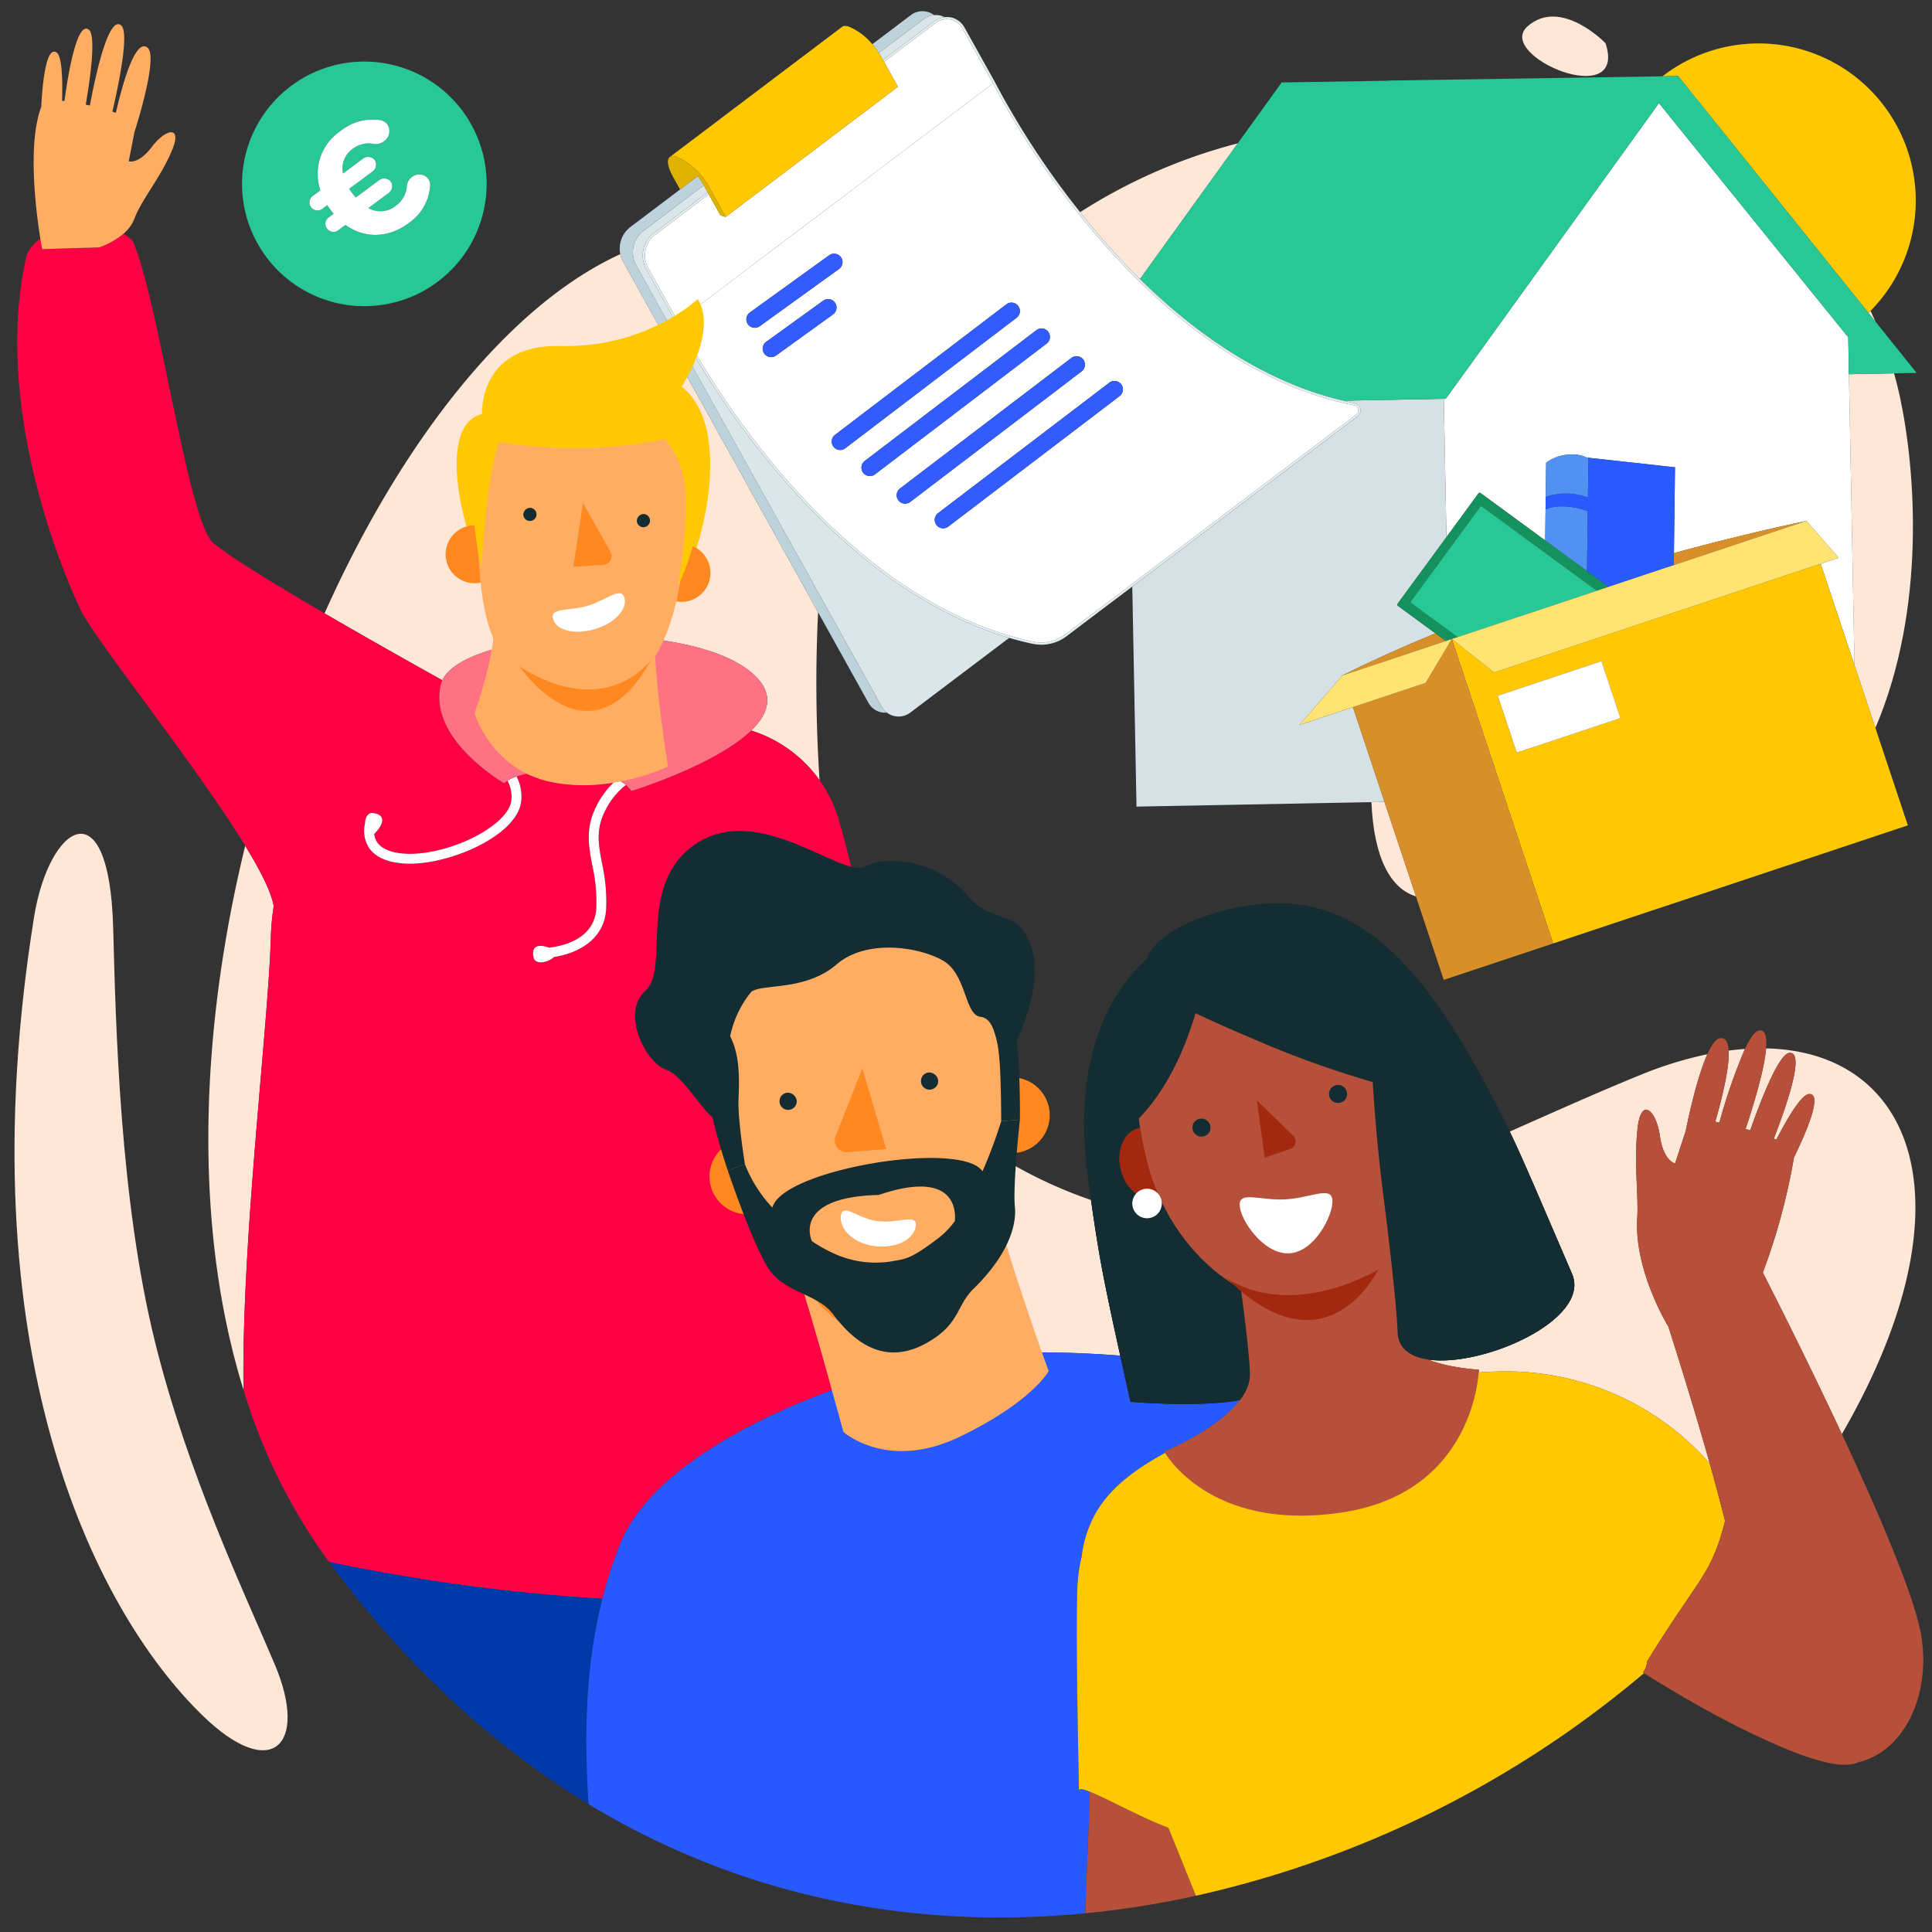 <?xml version="1.0" encoding="UTF-8"?>
<svg xmlns="http://www.w3.org/2000/svg" id="Calque_1" data-name="Calque 1" viewBox="0 0 400 400">
  <rect x="0" y="0" width="400" height="400" fill="#333333" stroke="none"/>
  <defs>
    <style>.cls-1{fill:none;}.cls-2{fill:#ffe7d7;}.cls-3{fill:#ffc800;}.cls-4{fill:#fff;}.cls-5{fill:#d6e1e6;}.cls-6{fill:#27c896;}.cls-7{fill:#d78f29;}.cls-8{fill:#5091f2;}.cls-9{fill:#285aff;}.cls-10{fill:#15915e;}.cls-11{fill:#ffc802;}.cls-12{fill:#ffe473;}.cls-13{fill:#bdd2da;}.cls-14{fill:#dae6ea;}.cls-15{fill:#e3edef;}.cls-16{fill:#e0b200;}.cls-17{fill:#335cff;}.cls-18{fill:#f04;}.cls-19{fill:#0039a9;}.cls-20{fill:#2859ff;}.cls-21{fill:#132d32;}.cls-22{fill:#b6503a;}.cls-23{fill:#a2290f;}.cls-24{fill:#ffad63;}.cls-25{fill:#ff7283;}.cls-26{fill:#ff8920;}</style>
  </defs>
  <title>avantage-famille</title>
  <polygon class="cls-1" points="204.436 18.135 205.594 17.26 205.594 17.259 204.435 18.134 204.436 18.135"></polygon>
  <path class="cls-1" d="M139.555,33.6h0Z"></path>
  <path class="cls-2" d="M295.659,281.478c4.215,1.744,10.525,2.116,10.525,2.116s-.006.205-.032.564c1.586-.119,3.19-.2,4.82-.22a56.133,56.133,0,0,1,43.009,19.054c-2.745-9.778-5.917-20.049-8.614-28.5l-.033.019s-7-11.417-6.36-22.227c.3-5.071-.748-11.612.093-18.858.744-6.412,3.863-3.5,4.6,1.755s3.15,5.693,3.15,5.693l2.2-6.746s2.013-10.377,4.476-15.864a79.521,79.521,0,0,0-13.9,4.307c-9.363,3.817-18.319,7.866-27.013,11.708,3.115,6.507,6.064,13.6,12.889,29.432C329.529,273.149,307.052,283.148,295.659,281.478Z"></path>
  <path class="cls-2" d="M362.37,234.019c2.085-5.95,5.836-15.723,8.068-16.02,3.41-.454-.611,11.1-3.19,17.746.173.076.344.152.508.23,2.414-4.663,5.257-9.429,6.821-9.47,2.723-.072-.293,7.249-3.162,13.154h0a130.047,130.047,0,0,1-6.44,23.816c3.662,7.181,10.123,20.087,16.363,33.442,27.44-47.447,15.117-79.2-15.685-79.855-.376,4.5-2.7,12.039-4.251,16.679Q361.888,233.877,362.37,234.019Z"></path>
  <path class="cls-2" d="M355.128,232.23q.42.088.857.183a115.205,115.205,0,0,1,5.29-15.242c-1.106.077-2.235.195-3.38.346C358.1,221.218,356.339,228.052,355.128,232.23Z"></path>
  <path class="cls-2" d="M182,253a294.907,294.907,0,0,1-4.608,33.05c10.342-3.4,19.856-5.4,25.745-5.769a221.657,221.657,0,0,1,28.8.388c-3.654-16.587-4.4-20.7-6.053-32.216a94.883,94.883,0,0,1-24.789-12.885c-8.43-5.96-14.734-14.118-19.418-23.556A235.384,235.384,0,0,1,182,253Z"></path>
  <path class="cls-2" d="M155.993,139.6c4.48,4.064,3.22,8.086-.468,11.65a27.4,27.4,0,0,1,14.158,10.288,303.766,303.766,0,0,1-.308-34.781l-40.45-72.735a4.937,4.937,0,0,1-.5-1.4c-23.263,10.639-45.358,38.9-61.23,74.365,8.5,4.957,17.614,10.084,24.386,13.856C96.549,130.219,142.822,127.658,155.993,139.6Z"></path>
  <path class="cls-2" d="M56.081,193.918a50.45,50.45,0,0,1,.589-6.306c-.453-2.823-2.7-7.267-5.9-12.5-9.294,38.053-10.895,78.664-.349,112.656C49.944,257.2,55.576,212.354,56.081,193.918Z"></path>
  <path class="cls-2" d="M23.434,192.154c-.8-29.739-13.333-21.41-16.4-2.187C-7.206,279.036,19.1,332.952,41.91,355.147c14.414,14.028,21.991,6.084,15-10.493C50.54,329.564,38.926,305.322,32.136,278,24.8,248.477,23.976,212.382,23.434,192.154Z"></path>
  <path class="cls-2" d="M382.9,82.592h0L383.95,137.7l4.333,13.013c10.559-24.762,8.321-53.435,5.067-68.586-.353-1.645-.759-3.252-1.2-4.828l-9.348.179Z"></path>
  <path class="cls-2" d="M388.312,66.614q-.5-1.147-1.034-2.261c-.143.146-.29.289-.436.432Z"></path>
  <path class="cls-2" d="M332.408,8.946s-9.238-9.574-16.136-3.5S337.084,23.2,332.408,8.946Z"></path>
  <path class="cls-2" d="M236.022,57.779l20.249-28.1a112.918,112.918,0,0,0-32.644,14.25q1.167,1.47,2.4,2.959C228.932,50.381,232.277,54.095,236.022,57.779Z"></path>
  <path class="cls-2" d="M283.94,166.071c.491,11.56,3.95,17.9,9.218,19.519l-6.517-19.571Z"></path>
  <path class="cls-3" d="M347.454,15.77h.025l0,.006-.008.011,39.373,49c.146-.143.293-.286.436-.432a32.532,32.532,0,0,0-43.1-48.547l3.243-.062Z"></path>
  <path class="cls-4" d="M301.439,108.519l3.249-4.432,1.06-1.448.33-.449a.4.4,0,0,1,.125-.12.271.271,0,0,1,.074-.029.312.312,0,0,1,.241.035l2.3,1.682,7.25,5.313,3.845,2.818q.041-3.223.081-6.447l-.006,0,.033-2.546h0q.045-3.54.089-7.081c.144-.109.29-.215.44-.316l-.009,0a.127.127,0,0,0,.022-.014l-.014.01.015-.01c.147-.094.3-.184.45-.269s.306-.166.463-.242a9.176,9.176,0,0,1,1.011-.411,10.064,10.064,0,0,1,1.122-.3,9.61,9.61,0,0,1,1.211-.167,9.079,9.079,0,0,1,1.117,0,7.776,7.776,0,0,1,1.074.138h-.006a.222.222,0,0,1,.029,0l-.024,0a7.435,7.435,0,0,1,.761.2,6.642,6.642,0,0,1,.684.265.105.105,0,0,0,.08.045.2.2,0,0,0,.035.005h.015l.284.031v-.008l14.362,1.582.045.005,1.754.194,1.759.2-.2,16.384-.018,1.386c9.172-2.516,18.4-4.762,27.443-6.669h0l6.649,7.63-3.7,1.232L383.95,137.7,382.9,82.592h0l-.1-5.116-.146-7.65-.012-.014L343.469,21.348l-35.316,49-4.776,6.616-4.051,5.588-.4.008.547,28.64Z"></path>
  <path class="cls-5" d="M280.107,146.4l-11.057,3.682,8.876-10.231c5.945-2.989,12.424-5.906,19.276-8.715l-2.948-2.161-1.184-.868-1.179-.864-1.217-.892-1.213-.889a.4.4,0,0,1-.119-.123.3.3,0,0,1-.03-.078.311.311,0,0,1,.036-.239l.717-.978.719-.981q1.77-2.417,3.541-4.832l5.15-7.026-.547-28.64-20.805.4q1.145.268,2.305.5a1.544,1.544,0,0,1,1.223,1.175,1.5,1.5,0,0,1-.566,1.547l-46.658,35.262L235.3,167l48.643-.929,2.7-.052Z"></path>
  <path class="cls-6" d="M278.122,82.957l20.805-.4.4-.008,4.051-5.588,4.776-6.616,35.316-49,39.173,48.465.012.014.146,7.65,9.348-.179,4.661-.089-6.545-8.158-.208-.266-1.744-2.17-1.47-1.829-39.373-49,.008-.011,0-.006h-.025l-.028-.027-3.243.062-.407.008-56.373.874-.02.037-22.032.35-.2.274-1.745,2.433-7.136,9.9-20.249,28.1C246.946,68.524,261.294,79.018,278.122,82.957Z"></path>
  <path class="cls-7" d="M374.011,107.852h0c-9.04,1.907-18.27,4.153-27.443,6.669l-.032,2.48Z"></path>
  <path class="cls-7" d="M299.357,132.711l-.285-.209-1.869-1.37c-6.852,2.809-13.331,5.727-19.276,8.715Z"></path>
  <path class="cls-8" d="M320.543,95.505l.009,0,.014-.01A.127.127,0,0,1,320.543,95.505Z"></path>
  <path class="cls-8" d="M327.009,94.23h.006l.024,0A.222.222,0,0,0,327.009,94.23Z"></path>
  <path class="cls-8" d="M327.833,117.7l.744.546q.057-4.547.114-9.095.022-1.67.042-3.339a17.088,17.088,0,0,0-4.409-.952,11.35,11.35,0,0,0-2.637.109,7.9,7.9,0,0,0-1.7.475q-.041,3.223-.081,6.447l3.405,2.5Z"></path>
  <path class="cls-8" d="M322.4,102.315h-.016l.027,0-.011,0a13.294,13.294,0,0,1,3.4-.023h0a14.3,14.3,0,0,1,1.753.331c.413.106.818.24,1.219.386q.052-4.117.1-8.233l-.284-.031h-.015a.2.2,0,0,1-.035-.005.105.105,0,0,1-.08-.045,6.642,6.642,0,0,0-.684-.265,7.435,7.435,0,0,0-.761-.2,7.776,7.776,0,0,0-1.074-.138,9.079,9.079,0,0,0-1.117,0,9.61,9.61,0,0,0-1.211.167,10.064,10.064,0,0,0-1.122.3,9.176,9.176,0,0,0-1.011.411q-.235.115-.463.242c-.152.085-.3.175-.45.269l-.015.01c-.15.1-.3.208-.44.316q-.045,3.54-.089,7.081c.289-.105.584-.2.882-.279A11.886,11.886,0,0,1,322.4,102.315Z"></path>
  <path class="cls-9" d="M322.382,102.316h.016l.011,0Z"></path>
  <path class="cls-9" d="M324.325,104.859a17.088,17.088,0,0,1,4.409.952q-.021,1.669-.042,3.339-.058,4.547-.114,9.095l4.444,3.257,13.516-4.5.032-2.48.018-1.386.2-16.384-1.759-.2-1.754-.194-.045-.005-14.362-1.582v.008q-.052,4.117-.1,8.233c-.4-.146-.806-.279-1.219-.386a14.3,14.3,0,0,0-1.753-.331h0a13.294,13.294,0,0,0-3.4.023,11.886,11.886,0,0,0-1.493.3c-.3.082-.593.174-.882.279h0l-.033,2.546.006,0a7.9,7.9,0,0,1,1.7-.475A11.35,11.35,0,0,1,324.325,104.859Z"></path>
  <path class="cls-10" d="M299.357,132.711l2.429-.809-1.351-.99-4.121-3.021-1.012-.742-1.009-.74-1.042-.762-1.037-.761a.33.33,0,0,1-.1-.107.248.248,0,0,1-.026-.07.264.264,0,0,1,.031-.209l.613-.838.627-.857,2.295-3.13.722-.985,6.088-8.306,2.78-3.79.907-1.24.282-.384a.354.354,0,0,1,.109-.105.221.221,0,0,1,.067-.024.267.267,0,0,1,.212.03l1.963,1.439,6.2,4.546,6.2,4.546,3.865,2.833,5.554,4.071,2.417-.8-4.444-3.257-.744-.546-4.519-3.313-3.405-2.5-3.845-2.818-7.25-5.313-2.3-1.682a.312.312,0,0,0-.241-.035.271.271,0,0,0-.074.029.4.4,0,0,0-.125.12l-.33.449-1.06,1.448-3.249,4.432-1.965,2.681-5.15,7.026q-1.771,2.414-3.541,4.832l-.719.981-.717.978a.311.311,0,0,0-.036.239.3.3,0,0,0,.03.078.4.4,0,0,0,.119.123l1.213.889,1.217.892,1.179.864,1.184.868,2.948,2.161,1.869,1.37Z"></path>
  <path class="cls-6" d="M325.05,118.234l-3.865-2.833-6.2-4.546-6.2-4.546-1.963-1.439a.267.267,0,0,0-.212-.03.221.221,0,0,0-.067.024.354.354,0,0,0-.109.105l-.282.384-.907,1.24-2.78,3.79-6.088,8.306-.722.985-2.295,3.13-.627.857-.613.838a.264.264,0,0,0-.031.209.248.248,0,0,0,.026.07.33.33,0,0,0,.1.107l1.037.761,1.042.762,1.009.74,1.012.742,4.121,3.021,1.351.99,28.819-9.6Z"></path>
  <path class="cls-11" d="M376.963,116.713l-67.615,22.514L300.58,132.3l20.988,63.03L395,170.882l-6.717-20.171L383.95,137.7Zm-45.4,20.177,3.925,11.788-21.459,7.146-3.925-11.788Z"></path>
  <polygon class="cls-11" points="374.012 107.852 374.011 107.852 346.538 117 333.021 121.501 330.604 122.306 301.786 131.902 299.357 132.711 277.926 139.847 300.58 132.303 374.012 107.852"></polygon>
  <polygon class="cls-7" points="300.58 132.303 295.171 141.38 280.107 146.396 286.641 166.019 293.158 185.59 298.914 202.877 321.568 195.333 321.568 195.333 300.58 132.303"></polygon>
  <polygon class="cls-12" points="277.926 139.847 269.05 150.078 280.107 146.396 295.171 141.38 300.58 132.303 277.926 139.847"></polygon>
  <polygon class="cls-12" points="374.012 107.852 300.58 132.303 309.348 139.227 376.963 116.713 380.661 115.481 374.012 107.852"></polygon>
  <rect class="cls-4" x="311.49" y="140.145" width="22.618" height="12.424" transform="translate(-29.705 109.477) rotate(-18.417)"></rect>
  <path class="cls-6" d="M90.555,58.379a25.321,25.321,0,1,0-35.435-5.192A25.323,25.323,0,0,0,90.555,58.379ZM64.9,40.469l1.425-1.061a10.639,10.639,0,0,1,4.088-12.234A10.534,10.534,0,0,1,78.58,24.85a2.383,2.383,0,0,1,1.617.907,2.542,2.542,0,0,1-.738,3.5,2.622,2.622,0,0,1-2,.547A5.453,5.453,0,0,0,73,30.834a4.917,4.917,0,0,0-1.97,5.077l4.063-3.024a1.771,1.771,0,0,1,2.474.222,1.747,1.747,0,0,1-.5,2.434l-4.76,3.543c.194.324.441.656.666.958a9.769,9.769,0,0,0,.682.853l4.76-3.542a1.771,1.771,0,0,1,2.474.222,1.747,1.747,0,0,1-.5,2.434l-4.123,3.069a5.082,5.082,0,0,0,5.738-.519,5.492,5.492,0,0,0,2.236-4.149,2.581,2.581,0,0,1,1.044-1.762,2.4,2.4,0,0,1,3.348.321,2.33,2.33,0,0,1,.429,1.463,10.323,10.323,0,0,1-4.385,7.719c-4.457,3.317-9.339,3.151-13.164.417l-1.334.993a1.666,1.666,0,1,1-1.976-2.656l.879-.654a9.226,9.226,0,0,1-.637-.792c-.225-.3-.494-.664-.688-.989l-.879.654A1.666,1.666,0,1,1,64.9,40.469Z"></path>
  <path class="cls-4" d="M66.88,43.125l.879-.654c.194.324.464.686.688.989a9.226,9.226,0,0,0,.637.792l-.879.654a1.666,1.666,0,1,0,1.976,2.656l1.334-.993c3.826,2.734,8.707,2.9,13.164-.417a10.323,10.323,0,0,0,4.385-7.719,2.33,2.33,0,0,0-.429-1.463,2.4,2.4,0,0,0-3.348-.321,2.581,2.581,0,0,0-1.044,1.762,5.492,5.492,0,0,1-2.236,4.149,5.082,5.082,0,0,1-5.738.519l4.123-3.069a1.747,1.747,0,0,0,.5-2.434,1.771,1.771,0,0,0-2.474-.222L73.655,40.9a9.769,9.769,0,0,1-.682-.853c-.225-.3-.471-.634-.666-.958l4.76-3.543a1.747,1.747,0,0,0,.5-2.434,1.771,1.771,0,0,0-2.474-.222l-4.063,3.024A4.917,4.917,0,0,1,73,30.834a5.453,5.453,0,0,1,4.466-1.026,2.622,2.622,0,0,0,2-.547,2.542,2.542,0,0,0,.738-3.5,2.383,2.383,0,0,0-1.617-.907,10.534,10.534,0,0,0-8.164,2.324,10.639,10.639,0,0,0-4.088,12.234L64.9,40.469a1.666,1.666,0,1,0,1.977,2.656Z"></path>
  <path class="cls-13" d="M191.2,3.983A4.257,4.257,0,0,1,193.4,3.13a3.99,3.99,0,0,0-4.925.074L180.6,9.153a16.347,16.347,0,0,1,1.36,1.815Z"></path>
  <path class="cls-13" d="M169.375,126.761l10.389,18.681a3.954,3.954,0,0,0,3.861,2.1,4.272,4.272,0,0,1-1.13-1.317L131.656,54.8a5.6,5.6,0,0,1,1.5-6.952l12.552-9.486L145.5,38a11.618,11.618,0,0,0-1.029-1.541L140.8,39.228l-10.382,7.846a5.628,5.628,0,0,0-1.993,5.549,4.937,4.937,0,0,0,.5,1.4Z"></path>
  <path class="cls-14" d="M181.959,10.968c.186.289.372.579.541.884l.305.549,10.525-7.954a4.513,4.513,0,0,1,2.228-.888A3.838,3.838,0,0,0,193.4,3.13a4.257,4.257,0,0,0-2.194.853Z"></path>
  <polygon class="cls-14" points="204.436 18.135 204.435 18.134 140.364 66.557 140.364 66.557 204.436 18.135"></polygon>
  <path class="cls-14" d="M159.8,96.428a174.516,174.516,0,0,1-19.82-29.62h0l-6.254-11.246a5.823,5.823,0,0,1,1.56-7.247l11.233-8.49-.739-1.328h0l-.072-.13-12.552,9.486a5.6,5.6,0,0,0-1.5,6.952L182.5,146.221a4.272,4.272,0,0,0,1.13,1.317,3.991,3.991,0,0,0,4.925-.073l20.382-15.4C196.113,128.292,178.423,118.941,159.8,96.428Z"></path>
  <polygon class="cls-4" points="205.775 17.122 205.779 17.119 205.779 17.118 205.753 17.133 205.775 17.122"></polygon>
  <path class="cls-4" d="M134.125,55.339l6.238,11.218,64.071-48.422,1.158-.875-.015-.029h0L199.325,5.984a3.8,3.8,0,0,0-2.543-1.936,3.859,3.859,0,0,0-3.171.766l-10.579,7.994,2.868,5.156L150.242,44.913h0l-1.085-.341-2.414-4.34-11.182,8.45A5.348,5.348,0,0,0,134.125,55.339Z"></path>
  <path class="cls-15" d="M193.331,4.446,182.806,12.4l.227.408,10.579-7.994a3.859,3.859,0,0,1,3.171-.766,3.8,3.8,0,0,1,2.543,1.936l6.254,11.246h0l.015.029h0a175.139,175.139,0,0,0,20.077,29.918c11.8,14.188,30.862,32.075,54.668,36.728a1.084,1.084,0,0,1,.863.826,1.026,1.026,0,0,1-.4,1.076L220.53,131.364a8.218,8.218,0,0,1-6.669,1.473c-23.38-4.941-42.109-22.681-53.7-36.693a173.905,173.905,0,0,1-19.774-29.55l-.2.1h0l.178-.135h0l-6.238-11.218a5.348,5.348,0,0,1,1.436-6.657l11.182-8.45-.226-.407-11.233,8.49a5.823,5.823,0,0,0-1.56,7.247l6.254,11.246h0a174.516,174.516,0,0,0,19.82,29.62c18.625,22.513,36.315,31.863,49.135,35.632,1.7.5,3.315.9,4.833,1.225a8.677,8.677,0,0,0,7.042-1.554l13.619-10.293,46.658-35.262a1.5,1.5,0,0,0,.566-1.547,1.544,1.544,0,0,0-1.223-1.175q-1.161-.227-2.305-.5c-16.828-3.939-31.176-14.433-42.1-25.179-3.745-3.684-7.09-7.4-9.992-10.886q-1.237-1.487-2.4-2.959a172.762,172.762,0,0,1-17.64-26.917l-.206.1h0l0,0-.021.011.026-.014.2-.112L199.726,5.761a4.259,4.259,0,0,0-2.85-2.163,4.1,4.1,0,0,0-1.317-.039A4.513,4.513,0,0,0,193.331,4.446Z"></path>
  <polygon class="cls-4" points="205.78 17.119 205.779 17.12 205.781 17.119 205.78 17.119"></polygon>
  <path class="cls-4" d="M140.364,66.557l-.178.135h0l.2-.1a173.905,173.905,0,0,0,19.774,29.55c11.593,14.012,30.322,31.752,53.7,36.693a8.218,8.218,0,0,0,6.669-1.473l60.277-45.555a1.026,1.026,0,0,0,.4-1.076,1.084,1.084,0,0,0-.863-.826c-23.807-4.654-42.87-22.54-54.668-36.728A175.139,175.139,0,0,1,205.594,17.26l-1.158.875Zm83.919,7.873a1.749,1.749,0,0,1-.331,2.449l-35.5,27.04a1.675,1.675,0,0,1-.211.138,1.748,1.748,0,0,1-1.907-2.919l35.5-27.041A1.75,1.75,0,0,1,224.284,74.43ZM157.119,67.65a1.748,1.748,0,0,1-1.87-2.946l16.418-11.85a1.747,1.747,0,1,1,2.043,2.835l-16.418,11.85A1.555,1.555,0,0,1,157.119,67.65Zm3.377,6.071a1.748,1.748,0,0,1-1.87-2.946l11.8-8.518a1.747,1.747,0,1,1,2.045,2.834L160.669,73.61A1.555,1.555,0,0,1,160.5,73.721Zm14.3,19.227a1.748,1.748,0,0,1-1.907-2.919l35.5-27.043a1.748,1.748,0,0,1,2.117,2.781L175,92.81A1.681,1.681,0,0,1,174.793,92.948Zm6.151,5.4a1.748,1.748,0,0,1-1.907-2.919l35.5-27.042a1.748,1.748,0,1,1,2.118,2.78l-35.5,27.042A1.672,1.672,0,0,1,180.944,98.348Zm15.173,10.816a1.748,1.748,0,0,1-1.907-2.919l35.5-27.041a1.748,1.748,0,0,1,2.117,2.781l-35.5,27.04A1.682,1.682,0,0,1,196.117,109.164Z"></path>
  <path class="cls-3" d="M140.208,32.514a13.766,13.766,0,0,1,6.015,5.274l.031-.049,3.989,7.173L185.9,17.965l-2.868-5.156-.227-.408-.305-.549c-.17-.3-.355-.6-.541-.884a16.347,16.347,0,0,0-1.36-1.815,12.608,12.608,0,0,0-4.733-3.587c-.78-.294-1.317-.235-1.625.085l-.01-.007-35.47,26.8.009,0A1.753,1.753,0,0,1,140.208,32.514Z"></path>
  <polygon class="cls-3" points="150.242 44.913 150.242 44.913 150.242 44.913 150.242 44.913"></polygon>
  <path class="cls-16" d="M145.5,38l.206.37.072.13h0l.739,1.328.226.407,2.414,4.34,1.085.341h0l-3.989-7.173-.031.049a13.766,13.766,0,0,0-6.015-5.274,1.753,1.753,0,0,0-1.437-.071c-.791.432-.627,2,.612,4.23h0l1.421,2.555,3.667-2.771A11.618,11.618,0,0,1,145.5,38Zm-5.944-4.4h0Z"></path>
  <path class="cls-17" d="M173.711,55.688a1.747,1.747,0,1,0-2.043-2.835L155.249,64.7a1.748,1.748,0,0,0,1.87,2.946,1.555,1.555,0,0,0,.174-.111Z"></path>
  <path class="cls-17" d="M172.474,65.091a1.747,1.747,0,1,0-2.045-2.834l-11.8,8.518a1.748,1.748,0,0,0,1.87,2.946,1.555,1.555,0,0,0,.174-.111Z"></path>
  <path class="cls-17" d="M216.656,71.168a1.748,1.748,0,1,0-2.118-2.78l-35.5,27.042a1.748,1.748,0,0,0,1.907,2.919,1.672,1.672,0,0,0,.211-.138Z"></path>
  <path class="cls-17" d="M210.5,65.768a1.748,1.748,0,0,0-2.117-2.781l-35.5,27.043a1.748,1.748,0,0,0,1.907,2.919A1.681,1.681,0,0,0,175,92.81Z"></path>
  <path class="cls-17" d="M221.836,74.1l-35.5,27.041a1.748,1.748,0,0,0,1.907,2.919,1.675,1.675,0,0,0,.211-.138l35.5-27.04a1.748,1.748,0,0,0-2.117-2.781Z"></path>
  <path class="cls-17" d="M231.83,81.985a1.748,1.748,0,0,0-2.117-2.781l-35.5,27.041a1.748,1.748,0,0,0,1.907,2.919,1.682,1.682,0,0,0,.211-.138Z"></path>
  <path class="cls-18" d="M128.451,319.563c6.181-15.3,29.087-26.989,48.941-33.513A294.907,294.907,0,0,0,182,253a235.384,235.384,0,0,0-.326-40.988,236.652,236.652,0,0,0-7.928-42,27.508,27.508,0,0,0-18.221-18.763c-7.452,7.2-24.822,12.529-24.822,12.529a5.057,5.057,0,0,0-1.118-1.261,15.283,15.283,0,0,0-4.258,5.252c-2.024,3.953-1.432,7.071-.683,11.02a35.991,35.991,0,0,1,.852,9.437c-.416,6.672-6.422,9.253-10.813,9.914-1.044,1.061-3.814,1.779-4.205.1-.532-2.285.9-2.911,3.162-2.037,2.675-.292,9.412-1.66,9.815-8.1a33.76,33.76,0,0,0-.82-8.928c-.756-3.989-1.471-7.756.872-12.334a17.52,17.52,0,0,1,4.251-5.462,15.527,15.527,0,0,0-2.543-.922c-6.807,1.856-12.2,1.386-16.189-.254a18.965,18.965,0,0,0-2.08.563,9.067,9.067,0,0,1,.983,4.968c-.165,2.065-1.511,4.212-3.893,6.209-4.322,3.623-11.523,6.343-17.465,6.81a19.856,19.856,0,0,1-3.437-.007c-3.3-.319-5.594-1.438-6.811-3.326a6.509,6.509,0,0,1-.754-4.876c.035-1.185.521-2.327,1.624-2.21,2.587.273,2.478,2.151.335,4.264-.017.017-.032.022-.049.038a3.793,3.793,0,0,0,.574,1.692c.864,1.326,2.64,2.128,5.278,2.383,5.854.564,14.552-2.277,19.392-6.335,1.951-1.636,3.048-3.3,3.166-4.8a7.092,7.092,0,0,0-.807-3.942,3.459,3.459,0,0,0-.668.543s-15.846-9.062-13.149-20.432a4.678,4.678,0,0,1,.322-.9c-6.772-3.772-15.882-8.9-24.386-13.856-10.415-6.071-19.915-11.883-23.076-14.625-5.25-4.556-11.189-49.874-16.623-62.443a7.878,7.878,0,0,0-1.924-1.535,15.763,15.763,0,0,1-5.064,2.841L8.733,51.58s-.155-.8-.372-2.139A7.918,7.918,0,0,0,5.523,52.8c-7.117,30.828,7.262,65.388,11.216,73.54,3.089,6.368,23.647,31.787,34.031,48.768,3.2,5.237,5.447,9.68,5.9,12.5a50.45,50.45,0,0,0-.589,6.306c-.505,18.436-6.137,63.28-5.66,93.846A118.087,118.087,0,0,0,67.78,322.918c.115.156.231.308.346.464a391.732,391.732,0,0,0,56.6,7.636A88.838,88.838,0,0,1,128.451,319.563Z"></path>
  <path class="cls-19" d="M124.727,331.018a391.732,391.732,0,0,1-56.6-7.636c16.294,22.055,34.5,38.475,53.741,50.143C120.913,359.017,121.245,344.739,124.727,331.018Z"></path>
  <path class="cls-20" d="M225.586,370.938c-1.383-.549-2.216-.7-2.208-.188,0,.048,0,.065-.005.036s.005-.023.005-.036c.02-1.389-.792-33.933-.266-43.13a33.646,33.646,0,0,1,.822-5.266,24.1,24.1,0,0,1,3.1-9.4c3.219-5.412,8.657-9.105,14.174-12.14-.1-.159-.151-.254-.151-.254s11.043-4.49,15.7-10.7c-8.673,1.6-22.71.359-22.71.359-.8-3.607-1.5-6.75-2.115-9.55a221.657,221.657,0,0,0-28.8-.388c-5.889.373-15.4,2.371-25.745,5.769-19.854,6.524-42.761,18.215-48.941,33.513a88.838,88.838,0,0,0-3.724,11.455c-3.482,13.721-3.814,28-2.859,42.506,32.735,19.852,68.454,25.945,102.81,22.608.258-7.112.519-13.566.774-18.857C225.461,375.156,225.5,372.967,225.586,370.938Z"></path>
  <path class="cls-21" d="M234.05,290.219s14.036,1.243,22.71-.359a8.812,8.812,0,0,0,2.034-5.465c-.091-3.413-.876-10.109-1.806-17.048q-.862-.721-1.749-1.546a39.986,39.986,0,0,1-13.1-13.868,74.409,74.409,0,0,1-16.261-3.48c1.656,11.515,2.4,15.629,6.053,32.216C232.552,283.469,233.249,286.612,234.05,290.219Z"></path>
  <path class="cls-22" d="M255.238,265.8c-.433-.4-.869-.817-1.311-1.258,0,0,11.342,9.077,31.383-1.617,0,0-9.673,20.023-28.324,4.421.93,6.939,1.715,13.634,1.806,17.048a8.812,8.812,0,0,1-2.034,5.465c-4.658,6.208-15.7,10.7-15.7,10.7s.053.095.151.254l.016-.009a97.767,97.767,0,0,1,32.238-10.991c11.185-1.8,21.452-4.806,32.688-5.652.027-.359.032-.564.032-.564s-6.309-.372-10.525-2.116c-3.659-.536-6.178-2.273-6.3-5.622-.171-4.571-1.24-14.773-2.861-27.668q-.205-1.557-.389-3.087c-3.439,1.214-6.859,2.313-10.269,3.267.007.058.022.1.026.168.165,3.013-3.653,10.659-8.923,10.947-4.178.228-8.073-4.171-9.6-7.553a78.557,78.557,0,0,1-15.2,0A39.986,39.986,0,0,0,255.238,265.8Z"></path>
  <path class="cls-21" d="M289.356,275.856c.125,3.349,2.645,5.086,6.3,5.622,11.393,1.67,33.87-8.329,29.8-17.768-6.825-15.829-9.774-22.925-12.889-29.432-9.052,4-17.819,7.771-26.465,10.823q.185,1.529.389,3.087C288.115,261.083,289.184,271.285,289.356,275.856Z"></path>
  <path class="cls-23" d="M285.311,262.927c-20.041,10.694-31.383,1.617-31.383,1.617.442.441.878.855,1.311,1.258q.887.825,1.749,1.546C275.638,282.949,285.311,262.927,285.311,262.927Z"></path>
  <path class="cls-4" d="M266.939,259.482c5.27-.288,9.088-7.935,8.923-10.947,0-.063-.019-.109-.026-.168a105.746,105.746,0,0,1-18.494,3.562C258.866,255.311,262.761,259.711,266.939,259.482Z"></path>
  <path class="cls-22" d="M225.586,370.938c-.087,2.029-.125,4.218-.135,6.338-.255,5.291-.516,11.745-.774,18.857A194.778,194.778,0,0,0,247.59,392.5c-1.976-4.9-3.888-9.626-5.688-14.066C236.077,376.24,229.081,372.325,225.586,370.938Z"></path>
  <path class="cls-3" d="M223.378,370.75c0,.014-.006.022-.005.036S223.378,370.8,223.378,370.75Z"></path>
  <path class="cls-3" d="M341,344c10.871-17.683,13.277-17.744,16.151-29.1-.936-3.767-2.016-7.793-3.172-11.91a56.133,56.133,0,0,0-43.009-19.054c-1.63.024-3.234.1-4.82.22-11.235.846-21.5,3.854-32.688,5.652A97.767,97.767,0,0,0,241.226,300.8l-.016.009c-5.518,3.035-10.956,6.728-14.174,12.14a24.1,24.1,0,0,0-3.1,9.4,33.646,33.646,0,0,0-.822,5.266c-.526,9.2.286,41.742.266,43.13-.009-.511.825-.361,2.208.188,3.494,1.387,10.491,5.3,16.316,7.5,1.8,4.44,3.712,9.17,5.688,14.066a216.9,216.9,0,0,0,92.78-46.089l-.228-.142A3.9,3.9,0,0,0,341,344Z"></path>
  <path class="cls-22" d="M397.671,338.083c-1.518-8.095-8.762-24.96-16.333-41.165-6.24-13.355-12.7-26.261-16.363-33.442a130.047,130.047,0,0,0,6.44-23.816h0c2.868-5.905,5.884-13.226,3.162-13.154-1.563.041-4.407,4.807-6.821,9.47-.165-.078-.336-.154-.508-.23,2.579-6.648,6.6-18.2,3.19-17.746-2.232.3-5.982,10.07-8.068,16.02q-.482-.142-.969-.277c1.55-4.64,3.874-12.179,4.251-16.679.2-2.411-.155-3.952-1.493-3.7-.861.161-1.863,1.657-2.883,3.808a115.205,115.205,0,0,0-5.29,15.242q-.438-.1-.857-.183c1.211-4.177,2.975-11.012,2.767-14.714-.1-1.728-.623-2.776-1.838-2.549-.869.163-1.746,1.455-2.572,3.3-2.463,5.488-4.476,15.864-4.476,15.864l-2.2,6.746s-2.416-.434-3.15-5.693-3.854-8.166-4.6-1.755c-.841,7.246.206,13.787-.093,18.858-.637,10.81,6.36,22.227,6.36,22.227l.033-.019c2.7,8.451,5.868,18.722,8.614,28.5,1.156,4.116,2.235,8.143,3.172,11.91-2.874,11.354-5.28,11.415-16.151,29.1a3.9,3.9,0,0,1-.858,2.272l.228.142c6.368,3.955,13.362,8.093,20.757,11.717,8.476,4.155,18.5,8.455,23.08,6.926.2-.067.388-.145.577-.223C394.408,362.6,399.994,350.477,397.671,338.083Z"></path>
  <path class="cls-24" d="M20.512,51.225a15.763,15.763,0,0,0,5.064-2.841A7.787,7.787,0,0,0,27.8,45.33c1.545-4.121,5.449-8.481,7.858-14.323,2.132-5.169-1.452-4.279-4.22-.6s-4.78,2.988-4.78,2.988l1.174-6.033S32.895,11.825,30.548,9.88c-2.591-2.148-5.324,8.078-6.555,13.466l-.726-.222C24.561,17.568,26.823,6.7,25.086,5.258c-2.6-2.157-5.287,10.2-6.48,16.6q-.425-.1-.85-.2c.922-5.383,2.19-14.363.625-15.526-2.392-1.777-4.2,8.663-5.045,14.783-.163-.015-.324-.029-.482-.04.133-4.547-.018-9.352-1.185-10.041-2.032-1.2-2.826,5.614-3.136,11.293h0C5.626,29.962,7.5,44.091,8.361,49.441c.217,1.34.372,2.139.372,2.139Z"></path>
  <path class="cls-4" d="M105.888,165.572c-.118,1.506-1.214,3.167-3.166,4.8-4.839,4.058-13.538,6.9-19.392,6.335-2.637-.255-4.414-1.057-5.278-2.383a3.793,3.793,0,0,1-.574-1.692c.017-.016.032-.021.049-.038,2.142-2.114,2.251-3.992-.335-4.264-1.1-.116-1.589,1.026-1.624,2.21a6.509,6.509,0,0,0,.754,4.876c1.217,1.888,3.509,3.008,6.811,3.326a19.856,19.856,0,0,0,3.437.007c5.941-.467,13.142-3.186,17.465-6.81,2.382-2,3.728-4.144,3.893-6.209a9.067,9.067,0,0,0-.983-4.968,8.464,8.464,0,0,0-1.865.863A7.092,7.092,0,0,1,105.888,165.572Z"></path>
  <path class="cls-4" d="M123.506,166.842c-2.344,4.578-1.629,8.345-.872,12.334a33.76,33.76,0,0,1,.82,8.928c-.4,6.444-7.14,7.813-9.815,8.1-2.265-.874-3.694-.248-3.162,2.037.391,1.679,3.161.961,4.205-.1,4.391-.661,10.4-3.242,10.813-9.914a35.991,35.991,0,0,0-.852-9.437c-.749-3.948-1.341-7.067.683-11.02a15.283,15.283,0,0,1,4.258-5.252,8.594,8.594,0,0,0-1.828-1.142A17.52,17.52,0,0,0,123.506,166.842Z"></path>
  <path class="cls-25" d="M155.993,139.6c-13.17-11.945-59.443-9.384-64.408,1.24a4.678,4.678,0,0,0-.322.9c-2.7,11.37,13.149,20.432,13.149,20.432a3.459,3.459,0,0,1,.668-.543,8.464,8.464,0,0,1,1.865-.863,18.965,18.965,0,0,1,2.08-.563c3.99,1.64,9.382,2.11,16.189.254a15.527,15.527,0,0,1,2.543.922,8.594,8.594,0,0,1,1.828,1.142,5.057,5.057,0,0,1,1.118,1.261s17.371-5.328,24.822-12.529C159.213,147.689,160.473,143.667,155.993,139.6Z"></path>
  <path class="cls-21" d="M210.378,215.626s5.917-11.4,3.074-19.726-7.678-3.951-13.34-10.693-16.3-8.43-20.932-5.81-21.618-13.176-34.657-4.977-5.666,25.971-10.883,30.686.133,14.939,4.185,16.316,8.755,10.814,10.492,9.979S210.378,215.626,210.378,215.626Z"></path>
  <path class="cls-24" d="M164.764,262.377c3.722,11.337,9.855,34.094,9.855,34.094s9.1,8.2,24.069,1,18.425-13.589,18.425-13.589-8.117-22.3-11.073-34.472Z"></path>
  <path class="cls-26" d="M162.047,246.424a7.84,7.84,0,1,0-10.152,4.458,7.84,7.84,0,0,0,10.152-4.458"></path>
  <path class="cls-26" d="M212.645,238.073a7.84,7.84,0,1,0-10.331-4.026,7.84,7.84,0,0,0,10.331,4.026"></path>
  <path class="cls-24" d="M153.681,240.3c-7.194-25.553-3.225-38.879,21.825-46.358,25.155-7.52,32.637,21.556,32.919,34.526.184,11.883,5.424,37.287-19.941,43.769-21.811,5.673-30.02-15.022-34.8-31.937"></path>
  <path class="cls-21" d="M164.951,227.844a1.785,1.785,0,1,1-2.087-1.6,1.9,1.9,0,0,1,2.087,1.6"></path>
  <path class="cls-21" d="M194.238,223.661a1.785,1.785,0,1,1-2.087-1.6,1.9,1.9,0,0,1,2.087,1.6"></path>
  <path class="cls-26" d="M178.536,221.194l-5.551,14.024a2.444,2.444,0,0,0,2.466,3.325l8.033-.633Z"></path>
  <path class="cls-26" d="M165.895,265.5s14.1,15.421,35.739-2.876c0,0-15.052,30.792-35.739,2.876"></path>
  <path class="cls-21" d="M150.689,242.375s5.034,14.958,8.365,20.172,10.16,5.206,13.416,9.542c4.643,6.183,10.933,10.665,19.351,5.977,7-3.9,6.061-7.65,9.758-11.258,6.334-6.181,8.987-12.293,8.541-16.936s1.045-18.068,1.045-18.068l-3.876.342a100.982,100.982,0,0,1-3.878,10.365c-4.354-6.564-41.575-.4-43.492,7.522a28.351,28.351,0,0,1-5.688-8.979Zm31.231,5.03c17.324-5.9,15.806,5.036,15.751,5.428v.006l0,.007a17.862,17.862,0,0,1-3.217,3.36c-6.305,4.831-7.142,4.387-9.846,4.943a20.741,20.741,0,0,1-10.925-1.184,30.124,30.124,0,0,1-5.593-3S163.76,247.848,181.92,247.405Z"></path>
  <path class="cls-21" d="M209.864,208.645a177.787,177.787,0,0,1,1.3,23.162l-3.874.34s-.017-6.068-.2-9.993-.611-11.25-4.045-11.624-2.812-8.9-7.949-11.734-15.788-4.369-21.862.854-14.1,4.15-17.09,5.366-6.53,6.167-4.751,9.987,1.682,8.338,1.511,12.61,1.331,13.443,1.331,13.443l-3.542,1.321a130.225,130.225,0,0,1-5.715-24.4,19.072,19.072,0,0,1,7-17.552c14.272-11.4,31.359-10.729,42.93-8.279A19.011,19.011,0,0,1,209.864,208.645Z"></path>
  <path class="cls-4" d="M189.6,253.885c-.446,2.816-4.134,4.622-8.408,4.123s-7.365-3.307-7.1-6.25c.446-2.816,3.128.389,7.43,1.043S190.051,251.068,189.6,253.885Z"></path>
  <path class="cls-11" d="M139.644,125.1s9.3-17.882,7.037-34.087c-1.134-8.1-5.571-10.963-5.571-10.963s7.536-11.241,3.349-18.137c0,0-10.621,10.165-28.36,9.718-17.1-.431-16.306,14.1-16.306,14.1-11.985,2.755-.922,38.8,7.837,41.882Z"></path>
  <path class="cls-24" d="M135.6,128.754c-.707,9.1,2.7,29.942,2.7,29.942s-11.849,5.829-24.281,3.2-15.774-14.275-15.774-14.275,4.336-11.417,4.322-21Z"></path>
  <path class="cls-26" d="M135.853,121.536a6,6,0,1,1,8.162,2.311,6,6,0,0,1-8.162-2.311"></path>
  <path class="cls-26" d="M96.632,120.528a6,6,0,1,1,7.405-4.138,6,6,0,0,1-7.405,4.138"></path>
  <path class="cls-24" d="M141.548,116.012c2.764-20.12-1.645-29.8-21.414-32.834-19.853-3.053-22.465,19.767-21.315,29.625,1.11,9.024-.189,28.826,19.714,31.07,17.125,2.006,21.169-14.54,23.015-27.862"></path>
  <path class="cls-21" d="M131.848,107.857a1.365,1.365,0,1,0,1.413-1.433,1.454,1.454,0,0,0-1.413,1.433"></path>
  <path class="cls-21" d="M108.346,106.569a1.365,1.365,0,1,0,1.413-1.433,1.455,1.455,0,0,0-1.413,1.433"></path>
  <path class="cls-4" d="M114.529,128.189c.67,2.4,4.6,3.267,8.622,2.073s6.805-4.09,6.135-6.49-3.537.35-7.589,1.659c-4.138,1.162-7.951.327-7.167,2.758"></path>
  <path class="cls-26" d="M120.705,104.151l5.681,10.043a1.869,1.869,0,0,1-1.519,2.779l-6.154.365Z"></path>
  <path class="cls-26" d="M134.943,136.4s-9.064,13.169-27.385,1.579c0,0,14.644,21.751,27.385-1.579"></path>
  <path class="cls-11" d="M138.784,90.625s-14.894,4.115-35.506.933c0,0-2.508,6.484-3.559,25.97,0,0-11.325-40.946,24.116-38.053s16.492,42.067,16.492,42.067S144.84,97.726,138.784,90.625Z"></path>
  <path class="cls-21" d="M273.686,190.735c-3.944-5.566-22.111-2.894-33,5.035-10.858,8.033-19.029,22.988-15.327,49.007,2.381,16.736,2.672,18.334,8.694,45.443,0,0,23.674,2.1,28.53-2.661,9.377-9.195,9.542-17.278,6.212-25.166-4.853-11.693-25-26.653-25-26.653a129.472,129.472,0,0,0,17.877-19.376c11.186-14.988,15.466-20.946,12.013-25.629"></path>
  <path class="cls-22" d="M288.3,255.465c.315,7.748,1.584,20.226,4.2,23.853s13.677,4.276,13.677,4.276-.569,25.365-28.324,29.544c-27.638,4.164-36.8-12.581-36.8-12.581s17.971-7.3,17.735-16.162-5.141-39.79-5.141-39.79Z"></path>
  <path class="cls-21" d="M237.768,200.76a33.826,33.826,0,0,0-6.793,23.354c.576,8.53,5.939,19.18,5.939,19.18l16.522-37.278Z"></path>
  <path class="cls-23" d="M239.178,248.044c-3,.718-6.207-1.942-7.165-5.942s.7-7.821,3.7-8.539,6.207,1.941,7.164,5.939-.7,7.824-3.7,8.542"></path>
  <path class="cls-22" d="M237.322,239.819c4.919,20.552,22.823,33.264,36.268,29.708s24.616-23.678,19.7-44.226-18.209-35.157-37.51-30.2c-20.874,5.445-23.374,24.167-18.455,44.719"></path>
  <path class="cls-21" d="M277.564,228.274a1.865,1.865,0,1,1,1.27-2.218,1.808,1.808,0,0,1-1.27,2.218"></path>
  <path class="cls-21" d="M249.289,235.244a1.865,1.865,0,1,1,1.27-2.218,1.808,1.808,0,0,1-1.27,2.218"></path>
  <path class="cls-21" d="M237.3,199.386c.626-6.793,17.69-13.577,31.088-12.169,13.421,1.517,25.232,11.668,37.808,34.744,7.374,13.53,8.481,16.739,19.264,41.749,5.377,12.47-35.587,25.925-36.1,12.146-.171-4.571-1.24-14.773-2.861-27.668-1.655-12.551-2.29-24.158-2.29-24.158a202.112,202.112,0,0,1-23.673-8.475c-17.188-7.371-23.876-10.386-23.232-16.169"></path>
  <path class="cls-23" d="M260.228,227.808l7.5,7.325a1.631,1.631,0,0,1-.585,2.73l-5.3,1.832Z"></path>
  <path class="cls-23" d="M253.928,264.543s11.342,9.077,31.383-1.617c0,0-10.731,22.222-31.383,1.617"></path>
  <path class="cls-4" d="M256.665,249.584c.17,3.105,5,10.186,10.274,9.9s9.088-7.935,8.923-10.947c-.169-3.1-4.464-.511-9.734-.223s-9.634-1.833-9.464,1.272"></path>
  <circle class="cls-4" cx="237.485" cy="249.171" r="3.055" transform="translate(-68.279 91.078) rotate(-19.035)"></circle>
  <path class="cls-21" d="M250.166,196.58s-2.15,26-17.984,38.26,3.187-29.88,3.187-29.88Z"></path>
</svg>
